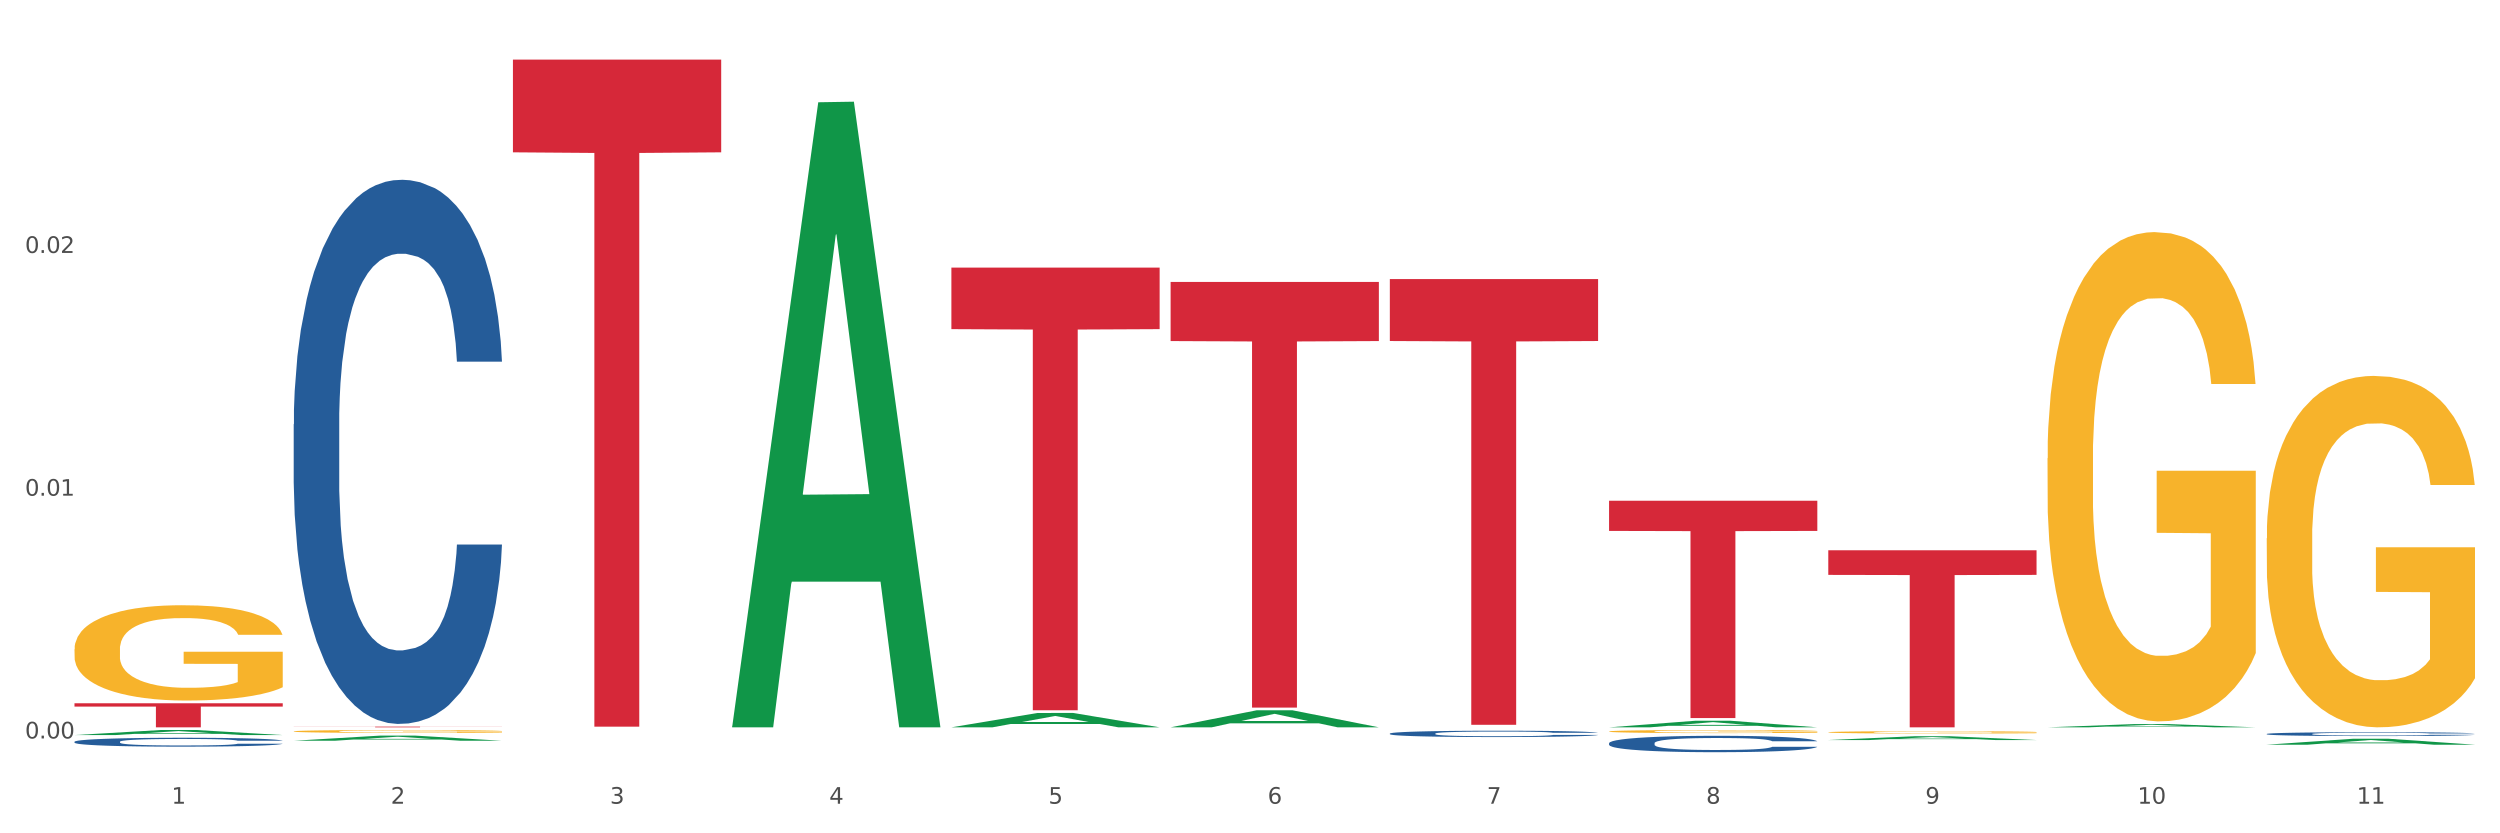 <?xml version="1.0" encoding="utf-8" standalone="no"?>
<!DOCTYPE svg PUBLIC "-//W3C//DTD SVG 1.1//EN"
  "http://www.w3.org/Graphics/SVG/1.1/DTD/svg11.dtd">
<svg xmlns:xlink="http://www.w3.org/1999/xlink" width="1080pt" height="360pt" viewBox="0 0 1080 360" xmlns="http://www.w3.org/2000/svg" version="1.1">
 <rect x="0" y="0" width="1080" height="360" fill="#333333" stroke="none"/>
 <defs>
  <style type="text/css">*{stroke-linejoin: round; stroke-linecap: butt}</style>
 </defs>
 <g id="figure_1">
  <g id="patch_1">
   <path d="M 0 360 
L 1080 360 
L 1080 0 
L 0 0 
z
" style="fill: #ffffff; stroke: #ffffff; stroke-linejoin: miter"/>
  </g>
  <g id="axes_1">
   <g id="matplotlib.axis_1">
    <g id="xtick_1">
     <g id="text_1">
      <!-- 1 -->
      <g style="fill: #4d4d4d" transform="translate(74.106 347.204) scale(0.096 -0.096)">
       <defs>
        <path id="DejaVuSans-31" d="M 794 531 
L 1825 531 
L 1825 4091 
L 703 3866 
L 703 4441 
L 1819 4666 
L 2450 4666 
L 2450 531 
L 3481 531 
L 3481 0 
L 794 0 
L 794 531 
z
" transform="scale(0.016)"/>
       </defs>
       <use xlink:href="#DejaVuSans-31"/>
      </g>
     </g>
    </g>
    <g id="xtick_2">
     <g id="text_2">
      <!-- 2 -->
      <g style="fill: #4d4d4d" transform="translate(168.812 347.204) scale(0.096 -0.096)">
       <defs>
        <path id="DejaVuSans-32" d="M 1228 531 
L 3431 531 
L 3431 0 
L 469 0 
L 469 531 
Q 828 903 1448 1529 
Q 2069 2156 2228 2338 
Q 2531 2678 2651 2914 
Q 2772 3150 2772 3378 
Q 2772 3750 2511 3984 
Q 2250 4219 1831 4219 
Q 1534 4219 1204 4116 
Q 875 4013 500 3803 
L 500 4441 
Q 881 4594 1212 4672 
Q 1544 4750 1819 4750 
Q 2544 4750 2975 4387 
Q 3406 4025 3406 3419 
Q 3406 3131 3298 2873 
Q 3191 2616 2906 2266 
Q 2828 2175 2409 1742 
Q 1991 1309 1228 531 
z
" transform="scale(0.016)"/>
       </defs>
       <use xlink:href="#DejaVuSans-32"/>
      </g>
     </g>
    </g>
    <g id="xtick_3">
     <g id="text_3">
      <!-- 3 -->
      <g style="fill: #4d4d4d" transform="translate(263.517 347.204) scale(0.096 -0.096)">
       <defs>
        <path id="DejaVuSans-33" d="M 2597 2516 
Q 3050 2419 3304 2112 
Q 3559 1806 3559 1356 
Q 3559 666 3084 287 
Q 2609 -91 1734 -91 
Q 1441 -91 1130 -33 
Q 819 25 488 141 
L 488 750 
Q 750 597 1062 519 
Q 1375 441 1716 441 
Q 2309 441 2620 675 
Q 2931 909 2931 1356 
Q 2931 1769 2642 2001 
Q 2353 2234 1838 2234 
L 1294 2234 
L 1294 2753 
L 1863 2753 
Q 2328 2753 2575 2939 
Q 2822 3125 2822 3475 
Q 2822 3834 2567 4026 
Q 2313 4219 1838 4219 
Q 1578 4219 1281 4162 
Q 984 4106 628 3988 
L 628 4550 
Q 988 4650 1302 4700 
Q 1616 4750 1894 4750 
Q 2613 4750 3031 4423 
Q 3450 4097 3450 3541 
Q 3450 3153 3228 2886 
Q 3006 2619 2597 2516 
z
" transform="scale(0.016)"/>
       </defs>
       <use xlink:href="#DejaVuSans-33"/>
      </g>
     </g>
    </g>
    <g id="xtick_4">
     <g id="text_4">
      <!-- 4 -->
      <g style="fill: #4d4d4d" transform="translate(358.223 347.204) scale(0.096 -0.096)">
       <defs>
        <path id="DejaVuSans-34" d="M 2419 4116 
L 825 1625 
L 2419 1625 
L 2419 4116 
z
M 2253 4666 
L 3047 4666 
L 3047 1625 
L 3713 1625 
L 3713 1100 
L 3047 1100 
L 3047 0 
L 2419 0 
L 2419 1100 
L 313 1100 
L 313 1709 
L 2253 4666 
z
" transform="scale(0.016)"/>
       </defs>
       <use xlink:href="#DejaVuSans-34"/>
      </g>
     </g>
    </g>
    <g id="xtick_5">
     <g id="text_5">
      <!-- 5 -->
      <g style="fill: #4d4d4d" transform="translate(452.928 347.204) scale(0.096 -0.096)">
       <defs>
        <path id="DejaVuSans-35" d="M 691 4666 
L 3169 4666 
L 3169 4134 
L 1269 4134 
L 1269 2991 
Q 1406 3038 1543 3061 
Q 1681 3084 1819 3084 
Q 2600 3084 3056 2656 
Q 3513 2228 3513 1497 
Q 3513 744 3044 326 
Q 2575 -91 1722 -91 
Q 1428 -91 1123 -41 
Q 819 9 494 109 
L 494 744 
Q 775 591 1075 516 
Q 1375 441 1709 441 
Q 2250 441 2565 725 
Q 2881 1009 2881 1497 
Q 2881 1984 2565 2268 
Q 2250 2553 1709 2553 
Q 1456 2553 1204 2497 
Q 953 2441 691 2322 
L 691 4666 
z
" transform="scale(0.016)"/>
       </defs>
       <use xlink:href="#DejaVuSans-35"/>
      </g>
     </g>
    </g>
    <g id="xtick_6">
     <g id="text_6">
      <!-- 6 -->
      <g style="fill: #4d4d4d" transform="translate(547.634 347.204) scale(0.096 -0.096)">
       <defs>
        <path id="DejaVuSans-36" d="M 2113 2584 
Q 1688 2584 1439 2293 
Q 1191 2003 1191 1497 
Q 1191 994 1439 701 
Q 1688 409 2113 409 
Q 2538 409 2786 701 
Q 3034 994 3034 1497 
Q 3034 2003 2786 2293 
Q 2538 2584 2113 2584 
z
M 3366 4563 
L 3366 3988 
Q 3128 4100 2886 4159 
Q 2644 4219 2406 4219 
Q 1781 4219 1451 3797 
Q 1122 3375 1075 2522 
Q 1259 2794 1537 2939 
Q 1816 3084 2150 3084 
Q 2853 3084 3261 2657 
Q 3669 2231 3669 1497 
Q 3669 778 3244 343 
Q 2819 -91 2113 -91 
Q 1303 -91 875 529 
Q 447 1150 447 2328 
Q 447 3434 972 4092 
Q 1497 4750 2381 4750 
Q 2619 4750 2861 4703 
Q 3103 4656 3366 4563 
z
" transform="scale(0.016)"/>
       </defs>
       <use xlink:href="#DejaVuSans-36"/>
      </g>
     </g>
    </g>
    <g id="xtick_7">
     <g id="text_7">
      <!-- 7 -->
      <g style="fill: #4d4d4d" transform="translate(642.339 347.204) scale(0.096 -0.096)">
       <defs>
        <path id="DejaVuSans-37" d="M 525 4666 
L 3525 4666 
L 3525 4397 
L 1831 0 
L 1172 0 
L 2766 4134 
L 525 4134 
L 525 4666 
z
" transform="scale(0.016)"/>
       </defs>
       <use xlink:href="#DejaVuSans-37"/>
      </g>
     </g>
    </g>
    <g id="xtick_8">
     <g id="text_8">
      <!-- 8 -->
      <g style="fill: #4d4d4d" transform="translate(737.044 347.204) scale(0.096 -0.096)">
       <defs>
        <path id="DejaVuSans-38" d="M 2034 2216 
Q 1584 2216 1326 1975 
Q 1069 1734 1069 1313 
Q 1069 891 1326 650 
Q 1584 409 2034 409 
Q 2484 409 2743 651 
Q 3003 894 3003 1313 
Q 3003 1734 2745 1975 
Q 2488 2216 2034 2216 
z
M 1403 2484 
Q 997 2584 770 2862 
Q 544 3141 544 3541 
Q 544 4100 942 4425 
Q 1341 4750 2034 4750 
Q 2731 4750 3128 4425 
Q 3525 4100 3525 3541 
Q 3525 3141 3298 2862 
Q 3072 2584 2669 2484 
Q 3125 2378 3379 2068 
Q 3634 1759 3634 1313 
Q 3634 634 3220 271 
Q 2806 -91 2034 -91 
Q 1263 -91 848 271 
Q 434 634 434 1313 
Q 434 1759 690 2068 
Q 947 2378 1403 2484 
z
M 1172 3481 
Q 1172 3119 1398 2916 
Q 1625 2713 2034 2713 
Q 2441 2713 2670 2916 
Q 2900 3119 2900 3481 
Q 2900 3844 2670 4047 
Q 2441 4250 2034 4250 
Q 1625 4250 1398 4047 
Q 1172 3844 1172 3481 
z
" transform="scale(0.016)"/>
       </defs>
       <use xlink:href="#DejaVuSans-38"/>
      </g>
     </g>
    </g>
    <g id="xtick_9">
     <g id="text_9">
      <!-- 9 -->
      <g style="fill: #4d4d4d" transform="translate(831.75 347.204) scale(0.096 -0.096)">
       <defs>
        <path id="DejaVuSans-39" d="M 703 97 
L 703 672 
Q 941 559 1184 500 
Q 1428 441 1663 441 
Q 2288 441 2617 861 
Q 2947 1281 2994 2138 
Q 2813 1869 2534 1725 
Q 2256 1581 1919 1581 
Q 1219 1581 811 2004 
Q 403 2428 403 3163 
Q 403 3881 828 4315 
Q 1253 4750 1959 4750 
Q 2769 4750 3195 4129 
Q 3622 3509 3622 2328 
Q 3622 1225 3098 567 
Q 2575 -91 1691 -91 
Q 1453 -91 1209 -44 
Q 966 3 703 97 
z
M 1959 2075 
Q 2384 2075 2632 2365 
Q 2881 2656 2881 3163 
Q 2881 3666 2632 3958 
Q 2384 4250 1959 4250 
Q 1534 4250 1286 3958 
Q 1038 3666 1038 3163 
Q 1038 2656 1286 2365 
Q 1534 2075 1959 2075 
z
" transform="scale(0.016)"/>
       </defs>
       <use xlink:href="#DejaVuSans-39"/>
      </g>
     </g>
    </g>
    <g id="xtick_10">
     <g id="text_10">
      <!-- 10 -->
      <g style="fill: #4d4d4d" transform="translate(923.401 347.204) scale(0.096 -0.096)">
       <defs>
        <path id="DejaVuSans-30" d="M 2034 4250 
Q 1547 4250 1301 3770 
Q 1056 3291 1056 2328 
Q 1056 1369 1301 889 
Q 1547 409 2034 409 
Q 2525 409 2770 889 
Q 3016 1369 3016 2328 
Q 3016 3291 2770 3770 
Q 2525 4250 2034 4250 
z
M 2034 4750 
Q 2819 4750 3233 4129 
Q 3647 3509 3647 2328 
Q 3647 1150 3233 529 
Q 2819 -91 2034 -91 
Q 1250 -91 836 529 
Q 422 1150 422 2328 
Q 422 3509 836 4129 
Q 1250 4750 2034 4750 
z
" transform="scale(0.016)"/>
       </defs>
       <use xlink:href="#DejaVuSans-31"/>
       <use xlink:href="#DejaVuSans-30" transform="translate(63.623 0)"/>
      </g>
     </g>
    </g>
    <g id="xtick_11">
     <g id="text_11">
      <!-- 11 -->
      <g style="fill: #4d4d4d" transform="translate(1018.107 347.204) scale(0.096 -0.096)">
       <use xlink:href="#DejaVuSans-31"/>
       <use xlink:href="#DejaVuSans-31" transform="translate(63.623 0)"/>
      </g>
     </g>
    </g>
    <g id="xtick_12"/>
    <g id="xtick_13"/>
    <g id="xtick_14"/>
    <g id="xtick_15"/>
    <g id="xtick_16"/>
    <g id="xtick_17"/>
    <g id="xtick_18"/>
    <g id="xtick_19"/>
    <g id="xtick_20"/>
    <g id="xtick_21"/>
   </g>
   <g id="matplotlib.axis_2">
    <g id="ytick_1">
     <g id="text_12">
      <!-- 0.00 -->
      <g style="fill: #4d4d4d" transform="translate(10.8 319.015) scale(0.096 -0.096)">
       <defs>
        <path id="DejaVuSans-2e" d="M 684 794 
L 1344 794 
L 1344 0 
L 684 0 
L 684 794 
z
" transform="scale(0.016)"/>
       </defs>
       <use xlink:href="#DejaVuSans-30"/>
       <use xlink:href="#DejaVuSans-2e" transform="translate(63.623 0)"/>
       <use xlink:href="#DejaVuSans-30" transform="translate(95.41 0)"/>
       <use xlink:href="#DejaVuSans-30" transform="translate(159.033 0)"/>
      </g>
     </g>
    </g>
    <g id="ytick_2">
     <g id="text_13">
      <!-- 0.01 -->
      <g style="fill: #4d4d4d" transform="translate(10.8 214.141) scale(0.096 -0.096)">
       <use xlink:href="#DejaVuSans-30"/>
       <use xlink:href="#DejaVuSans-2e" transform="translate(63.623 0)"/>
       <use xlink:href="#DejaVuSans-30" transform="translate(95.41 0)"/>
       <use xlink:href="#DejaVuSans-31" transform="translate(159.033 0)"/>
      </g>
     </g>
    </g>
    <g id="ytick_3">
     <g id="text_14">
      <!-- 0.02 -->
      <g style="fill: #4d4d4d" transform="translate(10.8 109.267) scale(0.096 -0.096)">
       <use xlink:href="#DejaVuSans-30"/>
       <use xlink:href="#DejaVuSans-2e" transform="translate(63.623 0)"/>
       <use xlink:href="#DejaVuSans-30" transform="translate(95.41 0)"/>
       <use xlink:href="#DejaVuSans-32" transform="translate(159.033 0)"/>
      </g>
     </g>
    </g>
    <g id="ytick_4"/>
    <g id="ytick_5"/>
    <g id="ytick_6"/>
   </g>
   <g id="PolyCollection_1">
    <path d="M 32.175 317.547 
L 32.268 317.545 
L 69.369 315.37 
L 84.766 315.368 
L 122.145 317.551 
L 104.337 317.551 
L 96.267 317.043 
L 57.96 317.043 
L 57.682 317.051 
L 49.891 317.551 
L 32.175 317.551 
L 32.175 317.547 
L 62.783 316.739 
L 91.444 316.737 
L 77.253 315.833 
L 77.067 315.829 
L 76.882 315.835 
L 62.691 316.737 
L 62.783 316.739 
L 32.175 317.547 
z
" clip-path="url(#p79844c6df2)" style="fill: #109648"/>
    <path d="M 884.524 197.94 
L 884.631 197.747 
L 884.631 190.798 
L 884.843 184.813 
L 885.905 170.334 
L 887.499 158.365 
L 888.667 151.995 
L 889.835 146.782 
L 891.216 141.57 
L 892.916 136.165 
L 895.996 128.25 
L 897.908 124.196 
L 900.245 119.949 
L 904.494 113.771 
L 907.575 110.296 
L 910.761 107.401 
L 915.966 103.926 
L 919.365 102.381 
L 922.977 101.223 
L 927.332 100.451 
L 930.625 100.258 
L 937.848 100.837 
L 944.009 102.574 
L 946.983 103.926 
L 950.807 106.242 
L 952.825 107.787 
L 956.118 110.875 
L 959.517 114.929 
L 961.854 118.404 
L 965.359 124.968 
L 968.015 131.532 
L 970.458 139.64 
L 971.733 145.238 
L 972.689 150.45 
L 973.539 156.435 
L 974.388 165.894 
L 955.268 165.894 
L 954.525 159.138 
L 953.356 152.767 
L 951.657 146.589 
L 950.17 142.728 
L 947.62 137.902 
L 945.283 134.813 
L 942.84 132.497 
L 939.866 130.566 
L 937.529 129.601 
L 934.236 128.829 
L 927.757 129.022 
L 923.402 130.566 
L 920.427 132.497 
L 918.515 134.234 
L 916.816 136.165 
L 914.904 138.867 
L 912.673 142.921 
L 911.08 146.589 
L 909.487 151.223 
L 908.212 155.856 
L 907.043 161.261 
L 906.087 167.053 
L 905.344 173.037 
L 904.707 180.373 
L 904.175 192.535 
L 904.175 218.983 
L 904.388 224.967 
L 904.919 232.882 
L 905.556 238.867 
L 906.619 246.009 
L 907.575 250.836 
L 909.38 257.785 
L 911.399 263.577 
L 912.992 267.245 
L 914.585 270.334 
L 917.347 274.581 
L 920.427 278.055 
L 923.083 280.179 
L 926.695 282.11 
L 929.138 282.882 
L 931.262 283.268 
L 936.467 283.268 
L 940.185 282.689 
L 944.327 281.337 
L 947.514 279.6 
L 950.17 277.476 
L 953.144 274.001 
L 955.056 270.72 
L 955.056 230.372 
L 931.687 230.179 
L 931.687 203.346 
L 974.495 203.346 
L 974.495 282.11 
L 972.689 286.164 
L 970.671 289.831 
L 968.546 293.113 
L 965.359 297.167 
L 961.535 301.028 
L 958.136 303.731 
L 954.525 306.048 
L 950.276 308.171 
L 944.752 310.102 
L 941.353 310.874 
L 937.104 311.453 
L 932.112 311.646 
L 927.757 311.26 
L 923.508 310.295 
L 919.047 308.557 
L 914.691 306.048 
L 911.399 303.538 
L 908.106 300.449 
L 904.6 296.395 
L 901.839 292.534 
L 899.714 289.059 
L 897.377 284.619 
L 894.828 278.828 
L 892.916 273.615 
L 891.216 268.21 
L 889.411 261.26 
L 888.136 255.276 
L 886.861 247.747 
L 886.118 242.148 
L 885.268 233.461 
L 884.631 221.299 
L 884.524 197.94 
z
" clip-path="url(#p79844c6df2)" style="fill: #f7b32b"/>
    <path d="M 979.23 232.543 
L 979.336 232.404 
L 979.336 227.412 
L 979.548 223.114 
L 980.611 212.715 
L 982.204 204.119 
L 983.372 199.543 
L 984.541 195.799 
L 985.922 192.056 
L 987.621 188.174 
L 990.702 182.489 
L 992.614 179.577 
L 994.951 176.527 
L 999.2 172.09 
L 1002.28 169.594 
L 1005.467 167.514 
L 1010.672 165.018 
L 1014.071 163.909 
L 1017.682 163.077 
L 1022.037 162.523 
L 1025.33 162.384 
L 1032.553 162.8 
L 1038.714 164.048 
L 1041.688 165.018 
L 1045.512 166.682 
L 1047.531 167.792 
L 1050.824 170.01 
L 1054.223 172.922 
L 1056.56 175.417 
L 1060.065 180.132 
L 1062.72 184.846 
L 1065.164 190.669 
L 1066.438 194.69 
L 1067.394 198.434 
L 1068.244 202.732 
L 1069.094 209.526 
L 1049.974 209.526 
L 1049.23 204.673 
L 1048.062 200.098 
L 1046.362 195.661 
L 1044.875 192.888 
L 1042.326 189.421 
L 1039.989 187.203 
L 1037.546 185.539 
L 1034.572 184.153 
L 1032.235 183.459 
L 1028.942 182.905 
L 1022.462 183.043 
L 1018.107 184.153 
L 1015.133 185.539 
L 1013.221 186.787 
L 1011.521 188.174 
L 1009.609 190.115 
L 1007.379 193.026 
L 1005.785 195.661 
L 1004.192 198.988 
L 1002.917 202.316 
L 1001.749 206.198 
L 1000.793 210.358 
L 1000.049 214.656 
L 999.412 219.925 
L 998.881 228.66 
L 998.881 247.656 
L 999.093 251.954 
L 999.624 257.639 
L 1000.262 261.937 
L 1001.324 267.067 
L 1002.28 270.534 
L 1004.086 275.525 
L 1006.104 279.685 
L 1007.697 282.319 
L 1009.291 284.538 
L 1012.052 287.588 
L 1015.133 290.084 
L 1017.788 291.609 
L 1021.4 292.995 
L 1023.843 293.55 
L 1025.968 293.827 
L 1031.172 293.827 
L 1034.89 293.411 
L 1039.033 292.441 
L 1042.22 291.193 
L 1044.875 289.668 
L 1047.849 287.172 
L 1049.761 284.815 
L 1049.761 255.836 
L 1026.392 255.698 
L 1026.392 236.425 
L 1069.2 236.425 
L 1069.2 292.995 
L 1067.394 295.907 
L 1065.376 298.541 
L 1063.252 300.899 
L 1060.065 303.81 
L 1056.241 306.583 
L 1052.842 308.524 
L 1049.23 310.188 
L 1044.981 311.714 
L 1039.458 313.1 
L 1036.059 313.655 
L 1031.81 314.071 
L 1026.817 314.209 
L 1022.462 313.932 
L 1018.213 313.239 
L 1013.752 311.991 
L 1009.397 310.188 
L 1006.104 308.386 
L 1002.811 306.167 
L 999.306 303.256 
L 996.544 300.483 
L 994.42 297.987 
L 992.083 294.798 
L 989.533 290.638 
L 987.621 286.895 
L 985.922 283.012 
L 984.116 278.021 
L 982.841 273.723 
L 981.567 268.315 
L 980.823 264.294 
L 979.973 258.055 
L 979.336 249.32 
L 979.23 232.543 
z
" clip-path="url(#p79844c6df2)" style="fill: #f7b32b"/>
    <path d="M 789.819 237.724 
L 879.789 237.724 
L 879.789 248.353 
L 844.398 248.425 
L 844.398 314.209 
L 824.997 314.209 
L 824.997 248.425 
L 789.819 248.353 
L 789.819 237.796 
L 789.819 237.724 
z
" clip-path="url(#p79844c6df2)" style="fill: #d62839"/>
    <path d="M 695.113 216.307 
L 785.084 216.307 
L 785.084 229.356 
L 749.692 229.444 
L 749.692 310.207 
L 730.291 310.207 
L 730.291 229.444 
L 695.113 229.356 
L 695.113 216.395 
L 695.113 216.307 
z
" clip-path="url(#p79844c6df2)" style="fill: #d62839"/>
    <path d="M 600.408 120.562 
L 690.378 120.562 
L 690.378 147.319 
L 654.987 147.5 
L 654.987 313.104 
L 635.586 313.104 
L 635.586 147.5 
L 600.408 147.319 
L 600.408 120.743 
L 600.408 120.562 
z
" clip-path="url(#p79844c6df2)" style="fill: #d62839"/>
    <path d="M 505.702 121.782 
L 595.673 121.782 
L 595.673 147.337 
L 560.281 147.51 
L 560.281 305.674 
L 540.88 305.674 
L 540.88 147.51 
L 505.702 147.337 
L 505.702 121.955 
L 505.702 121.782 
z
" clip-path="url(#p79844c6df2)" style="fill: #d62839"/>
    <path d="M 410.997 115.611 
L 500.967 115.611 
L 500.967 142.185 
L 465.576 142.365 
L 465.576 306.84 
L 446.175 306.84 
L 446.175 142.365 
L 410.997 142.185 
L 410.997 115.79 
L 410.997 115.611 
z
" clip-path="url(#p79844c6df2)" style="fill: #d62839"/>
    <path d="M 789.819 316.342 
L 789.925 316.341 
L 789.925 316.308 
L 790.138 316.279 
L 791.2 316.209 
L 792.793 316.151 
L 793.962 316.12 
L 795.13 316.095 
L 796.511 316.07 
L 798.21 316.044 
L 801.291 316.006 
L 803.203 315.986 
L 805.54 315.966 
L 809.789 315.936 
L 812.869 315.919 
L 816.056 315.905 
L 821.261 315.888 
L 824.66 315.881 
L 828.271 315.875 
L 832.626 315.872 
L 835.919 315.871 
L 843.142 315.873 
L 849.303 315.882 
L 852.277 315.888 
L 856.101 315.9 
L 858.12 315.907 
L 861.413 315.922 
L 864.812 315.941 
L 867.149 315.958 
L 870.654 315.99 
L 873.309 316.022 
L 875.753 316.061 
L 877.027 316.088 
L 877.983 316.113 
L 878.833 316.142 
L 879.683 316.187 
L 860.563 316.187 
L 859.819 316.155 
L 858.651 316.124 
L 856.951 316.094 
L 855.464 316.076 
L 852.915 316.052 
L 850.578 316.037 
L 848.135 316.026 
L 845.161 316.017 
L 842.824 316.012 
L 839.531 316.009 
L 833.051 316.009 
L 828.696 316.017 
L 825.722 316.026 
L 823.81 316.035 
L 822.11 316.044 
L 820.198 316.057 
L 817.968 316.077 
L 816.374 316.094 
L 814.781 316.117 
L 813.506 316.139 
L 812.338 316.165 
L 811.382 316.193 
L 810.638 316.222 
L 810.001 316.257 
L 809.47 316.316 
L 809.47 316.444 
L 809.682 316.472 
L 810.213 316.511 
L 810.851 316.539 
L 811.913 316.574 
L 812.869 316.597 
L 814.675 316.631 
L 816.693 316.659 
L 818.286 316.676 
L 819.88 316.691 
L 822.641 316.712 
L 825.722 316.729 
L 828.377 316.739 
L 831.989 316.748 
L 834.432 316.752 
L 836.557 316.754 
L 841.761 316.754 
L 845.479 316.751 
L 849.622 316.744 
L 852.809 316.736 
L 855.464 316.726 
L 858.438 316.709 
L 860.35 316.693 
L 860.35 316.498 
L 836.981 316.498 
L 836.981 316.368 
L 879.789 316.368 
L 879.789 316.748 
L 877.983 316.768 
L 875.965 316.785 
L 873.841 316.801 
L 870.654 316.821 
L 866.83 316.839 
L 863.431 316.852 
L 859.819 316.864 
L 855.57 316.874 
L 850.047 316.883 
L 846.648 316.887 
L 842.399 316.89 
L 837.406 316.891 
L 833.051 316.889 
L 828.802 316.884 
L 824.341 316.876 
L 819.986 316.864 
L 816.693 316.851 
L 813.4 316.837 
L 809.895 316.817 
L 807.133 316.798 
L 805.009 316.782 
L 802.672 316.76 
L 800.122 316.732 
L 798.21 316.707 
L 796.511 316.681 
L 794.705 316.647 
L 793.43 316.619 
L 792.156 316.582 
L 791.412 316.555 
L 790.562 316.513 
L 789.925 316.455 
L 789.819 316.342 
z
" clip-path="url(#p79844c6df2)" style="fill: #f7b32b"/>
    <path d="M 221.586 25.759 
L 311.556 25.759 
L 311.556 65.803 
L 276.165 66.074 
L 276.165 313.912 
L 256.764 313.912 
L 256.764 66.074 
L 221.586 65.803 
L 221.586 26.03 
L 221.586 25.759 
z
" clip-path="url(#p79844c6df2)" style="fill: #d62839"/>
    <path d="M 32.175 303.797 
L 122.145 303.797 
L 122.145 305.244 
L 86.754 305.254 
L 86.754 314.209 
L 67.353 314.209 
L 67.353 305.254 
L 32.175 305.244 
L 32.175 303.807 
L 32.175 303.797 
z
" clip-path="url(#p79844c6df2)" style="fill: #d62839"/>
    <path d="M 32.175 320.439 
L 32.281 320.435 
L 32.281 320.337 
L 32.6 320.203 
L 33.77 319.957 
L 35.259 319.771 
L 37.811 319.553 
L 39.194 319.462 
L 41.002 319.36 
L 44.724 319.195 
L 48.978 319.054 
L 51.956 318.977 
L 54.189 318.928 
L 59.187 318.84 
L 62.059 318.801 
L 65.036 318.77 
L 67.589 318.748 
L 71.843 318.724 
L 75.246 318.713 
L 79.181 318.71 
L 82.477 318.713 
L 86.838 318.727 
L 93.219 318.77 
L 95.665 318.794 
L 98.961 318.836 
L 102.365 318.893 
L 105.13 318.949 
L 108.32 319.03 
L 111.617 319.135 
L 114.807 319.269 
L 117.041 319.392 
L 118.848 319.522 
L 120.444 319.68 
L 121.613 319.852 
L 122.145 319.996 
L 102.684 319.996 
L 102.152 319.866 
L 101.088 319.725 
L 100.025 319.631 
L 98.855 319.553 
L 97.047 319.465 
L 95.452 319.409 
L 92.793 319.342 
L 90.347 319.3 
L 88.327 319.276 
L 85.881 319.255 
L 80.67 319.233 
L 76.947 319.233 
L 74.608 319.24 
L 71.736 319.258 
L 69.29 319.283 
L 66.419 319.325 
L 64.186 319.37 
L 61.952 319.43 
L 60.676 319.472 
L 58.762 319.55 
L 57.486 319.613 
L 55.784 319.722 
L 54.827 319.799 
L 53.126 320 
L 52.381 320.147 
L 52.062 320.249 
L 51.849 320.361 
L 51.849 320.91 
L 52.487 321.156 
L 53.019 321.261 
L 53.87 321.381 
L 55.465 321.535 
L 57.805 321.686 
L 60.251 321.795 
L 62.271 321.862 
L 64.186 321.911 
L 66.1 321.95 
L 68.44 321.985 
L 70.354 322.006 
L 73.225 322.027 
L 76.628 322.038 
L 79.287 322.038 
L 84.711 322.02 
L 87.157 322.003 
L 89.496 321.978 
L 92.049 321.939 
L 94.069 321.897 
L 95.239 321.866 
L 97.153 321.799 
L 98.642 321.729 
L 99.919 321.648 
L 100.769 321.577 
L 101.726 321.472 
L 102.471 321.352 
L 102.684 321.289 
L 122.145 321.289 
L 121.72 321.416 
L 120.975 321.539 
L 119.487 321.704 
L 118.317 321.799 
L 116.509 321.915 
L 114.595 322.013 
L 111.936 322.122 
L 109.49 322.203 
L 106.937 322.273 
L 104.172 322.336 
L 99.174 322.424 
L 97.366 322.449 
L 93.538 322.491 
L 90.56 322.516 
L 86.2 322.54 
L 81.733 322.554 
L 77.054 322.558 
L 72.906 322.551 
L 68.333 322.53 
L 65.462 322.509 
L 62.271 322.477 
L 58.549 322.428 
L 55.04 322.368 
L 51.743 322.298 
L 48.659 322.217 
L 45.788 322.126 
L 42.065 321.975 
L 39.3 321.827 
L 37.28 321.69 
L 35.897 321.574 
L 34.515 321.426 
L 33.77 321.324 
L 32.6 321.078 
L 32.175 320.85 
L 32.175 320.439 
z
" clip-path="url(#p79844c6df2)" style="fill: #255c99"/>
    <path d="M 32.175 280.488 
L 32.281 280.451 
L 32.281 279.097 
L 32.494 277.931 
L 33.556 275.11 
L 35.149 272.779 
L 36.318 271.538 
L 37.486 270.522 
L 38.867 269.507 
L 40.567 268.454 
L 43.647 266.912 
L 45.559 266.122 
L 47.896 265.295 
L 52.145 264.092 
L 55.225 263.415 
L 58.412 262.851 
L 63.617 262.174 
L 67.016 261.873 
L 70.627 261.647 
L 74.983 261.497 
L 78.275 261.459 
L 85.499 261.572 
L 91.659 261.91 
L 94.634 262.174 
L 98.458 262.625 
L 100.476 262.926 
L 103.769 263.527 
L 107.168 264.317 
L 109.505 264.994 
L 113.01 266.273 
L 115.666 267.551 
L 118.109 269.131 
L 119.383 270.221 
L 120.339 271.237 
L 121.189 272.403 
L 122.039 274.245 
L 102.919 274.245 
L 102.175 272.929 
L 101.007 271.688 
L 99.307 270.485 
L 97.82 269.733 
L 95.271 268.792 
L 92.934 268.191 
L 90.491 267.739 
L 87.517 267.363 
L 85.18 267.175 
L 81.887 267.025 
L 75.407 267.062 
L 71.052 267.363 
L 68.078 267.739 
L 66.166 268.078 
L 64.467 268.454 
L 62.555 268.98 
L 60.324 269.77 
L 58.731 270.485 
L 57.137 271.387 
L 55.863 272.29 
L 54.694 273.343 
L 53.738 274.471 
L 52.995 275.637 
L 52.357 277.066 
L 51.826 279.435 
L 51.826 284.587 
L 52.039 285.753 
L 52.57 287.295 
L 53.207 288.461 
L 54.269 289.852 
L 55.225 290.793 
L 57.031 292.146 
L 59.049 293.275 
L 60.643 293.989 
L 62.236 294.591 
L 64.998 295.418 
L 68.078 296.095 
L 70.734 296.509 
L 74.345 296.885 
L 76.788 297.035 
L 78.913 297.11 
L 84.118 297.11 
L 87.835 296.998 
L 91.978 296.734 
L 95.165 296.396 
L 97.82 295.982 
L 100.795 295.305 
L 102.707 294.666 
L 102.707 286.806 
L 79.338 286.769 
L 79.338 281.541 
L 122.145 281.541 
L 122.145 296.885 
L 120.339 297.675 
L 118.321 298.389 
L 116.197 299.028 
L 113.01 299.818 
L 109.186 300.57 
L 105.787 301.097 
L 102.175 301.548 
L 97.927 301.962 
L 92.403 302.338 
L 89.004 302.488 
L 84.755 302.601 
L 79.763 302.639 
L 75.407 302.564 
L 71.159 302.375 
L 66.697 302.037 
L 62.342 301.548 
L 59.049 301.059 
L 55.756 300.458 
L 52.251 299.668 
L 49.489 298.916 
L 47.365 298.239 
L 45.028 297.374 
L 42.479 296.246 
L 40.567 295.23 
L 38.867 294.177 
L 37.061 292.823 
L 35.787 291.657 
L 34.512 290.191 
L 33.768 289.1 
L 32.919 287.408 
L 32.281 285.039 
L 32.175 280.488 
z
" clip-path="url(#p79844c6df2)" style="fill: #f7b32b"/>
    <path d="M 126.88 183.291 
L 126.987 183.076 
L 126.987 177.065 
L 127.306 168.907 
L 128.476 153.879 
L 129.965 142.501 
L 132.517 129.191 
L 133.899 123.609 
L 135.707 117.383 
L 139.43 107.293 
L 143.683 98.706 
L 146.661 93.983 
L 148.894 90.977 
L 153.893 85.61 
L 156.764 83.249 
L 159.742 81.317 
L 162.294 80.029 
L 166.548 78.526 
L 169.951 77.882 
L 173.886 77.667 
L 177.183 77.882 
L 181.543 78.74 
L 187.924 81.317 
L 190.37 82.819 
L 193.667 85.396 
L 197.07 88.83 
L 199.835 92.265 
L 203.025 97.203 
L 206.322 103.644 
L 209.513 111.801 
L 211.746 119.315 
L 213.554 127.259 
L 215.149 136.919 
L 216.319 147.439 
L 216.851 156.241 
L 197.389 156.241 
L 196.857 148.297 
L 195.794 139.71 
L 194.73 133.914 
L 193.561 129.191 
L 191.753 123.824 
L 190.157 120.389 
L 187.499 116.31 
L 185.053 113.734 
L 183.032 112.231 
L 180.586 110.943 
L 175.375 109.655 
L 171.653 109.655 
L 169.313 110.084 
L 166.442 111.157 
L 163.996 112.66 
L 161.124 115.236 
L 158.891 118.027 
L 156.658 121.677 
L 155.382 124.253 
L 153.467 128.976 
L 152.191 132.84 
L 150.49 139.495 
L 149.533 144.218 
L 147.831 156.455 
L 147.087 165.472 
L 146.768 171.698 
L 146.555 178.568 
L 146.555 212.058 
L 147.193 227.086 
L 147.725 233.526 
L 148.575 240.825 
L 150.171 250.271 
L 152.51 259.503 
L 154.956 266.158 
L 156.977 270.237 
L 158.891 273.242 
L 160.805 275.604 
L 163.145 277.751 
L 165.059 279.039 
L 167.931 280.327 
L 171.334 280.971 
L 173.993 280.971 
L 179.416 279.898 
L 181.862 278.824 
L 184.202 277.321 
L 186.754 274.96 
L 188.775 272.384 
L 189.945 270.452 
L 191.859 266.373 
L 193.348 262.079 
L 194.624 257.141 
L 195.475 252.848 
L 196.432 246.407 
L 197.176 239.108 
L 197.389 235.244 
L 216.851 235.244 
L 216.425 242.972 
L 215.681 250.486 
L 214.192 260.576 
L 213.022 266.373 
L 211.214 273.457 
L 209.3 279.468 
L 206.641 286.123 
L 204.195 291.061 
L 201.643 295.355 
L 198.878 299.219 
L 193.88 304.586 
L 192.072 306.089 
L 188.243 308.665 
L 185.265 310.168 
L 180.905 311.671 
L 176.439 312.529 
L 171.759 312.744 
L 167.612 312.315 
L 163.039 311.027 
L 160.167 309.738 
L 156.977 307.806 
L 153.255 304.801 
L 149.745 301.151 
L 146.448 296.858 
L 143.364 291.92 
L 140.493 286.338 
L 136.771 277.107 
L 134.006 268.09 
L 131.985 259.717 
L 130.603 252.633 
L 129.22 243.616 
L 128.476 237.391 
L 127.306 222.363 
L 126.88 208.408 
L 126.88 183.291 
z
" clip-path="url(#p79844c6df2)" style="fill: #255c99"/>
    <path d="M 600.408 316.897 
L 600.514 316.895 
L 600.514 316.825 
L 600.833 316.729 
L 602.003 316.554 
L 603.492 316.421 
L 606.044 316.266 
L 607.427 316.201 
L 609.235 316.128 
L 612.957 316.011 
L 617.211 315.91 
L 620.189 315.855 
L 622.422 315.82 
L 627.42 315.758 
L 630.292 315.73 
L 633.269 315.708 
L 635.822 315.693 
L 640.076 315.675 
L 643.479 315.667 
L 647.414 315.665 
L 650.71 315.667 
L 655.071 315.678 
L 661.451 315.708 
L 663.897 315.725 
L 667.194 315.755 
L 670.597 315.795 
L 673.362 315.835 
L 676.553 315.893 
L 679.85 315.968 
L 683.04 316.063 
L 685.273 316.151 
L 687.081 316.244 
L 688.677 316.356 
L 689.846 316.479 
L 690.378 316.582 
L 670.916 316.582 
L 670.385 316.489 
L 669.321 316.389 
L 668.258 316.321 
L 667.088 316.266 
L 665.28 316.203 
L 663.685 316.163 
L 661.026 316.116 
L 658.58 316.086 
L 656.559 316.068 
L 654.113 316.053 
L 648.902 316.038 
L 645.18 316.038 
L 642.841 316.043 
L 639.969 316.056 
L 637.523 316.073 
L 634.652 316.103 
L 632.419 316.136 
L 630.185 316.178 
L 628.909 316.209 
L 626.995 316.264 
L 625.719 316.309 
L 624.017 316.386 
L 623.06 316.441 
L 621.358 316.584 
L 620.614 316.689 
L 620.295 316.762 
L 620.082 316.842 
L 620.082 317.233 
L 620.72 317.408 
L 621.252 317.483 
L 622.103 317.569 
L 623.698 317.679 
L 626.038 317.786 
L 628.484 317.864 
L 630.504 317.912 
L 632.419 317.947 
L 634.333 317.974 
L 636.672 317.999 
L 638.587 318.014 
L 641.458 318.029 
L 644.861 318.037 
L 647.52 318.037 
L 652.944 318.024 
L 655.39 318.012 
L 657.729 317.994 
L 660.282 317.967 
L 662.302 317.937 
L 663.472 317.914 
L 665.386 317.867 
L 666.875 317.816 
L 668.151 317.759 
L 669.002 317.709 
L 669.959 317.634 
L 670.704 317.548 
L 670.916 317.503 
L 690.378 317.503 
L 689.953 317.594 
L 689.208 317.681 
L 687.719 317.799 
L 686.55 317.867 
L 684.742 317.949 
L 682.827 318.019 
L 680.169 318.097 
L 677.723 318.155 
L 675.17 318.205 
L 672.405 318.25 
L 667.407 318.312 
L 665.599 318.33 
L 661.771 318.36 
L 658.793 318.378 
L 654.433 318.395 
L 649.966 318.405 
L 645.287 318.408 
L 641.139 318.403 
L 636.566 318.388 
L 633.695 318.373 
L 630.504 318.35 
L 626.782 318.315 
L 623.273 318.272 
L 619.976 318.222 
L 616.892 318.165 
L 614.02 318.1 
L 610.298 317.992 
L 607.533 317.887 
L 605.513 317.789 
L 604.13 317.706 
L 602.748 317.601 
L 602.003 317.528 
L 600.833 317.353 
L 600.408 317.19 
L 600.408 316.897 
z
" clip-path="url(#p79844c6df2)" style="fill: #255c99"/>
    <path d="M 695.113 321.046 
L 695.22 321.04 
L 695.22 320.858 
L 695.539 320.612 
L 696.709 320.159 
L 698.197 319.816 
L 700.75 319.415 
L 702.132 319.247 
L 703.94 319.059 
L 707.662 318.755 
L 711.916 318.496 
L 714.894 318.353 
L 717.127 318.263 
L 722.126 318.101 
L 724.997 318.03 
L 727.975 317.971 
L 730.527 317.933 
L 734.781 317.887 
L 738.184 317.868 
L 742.119 317.861 
L 745.416 317.868 
L 749.776 317.894 
L 756.157 317.971 
L 758.603 318.017 
L 761.9 318.094 
L 765.303 318.198 
L 768.068 318.302 
L 771.258 318.45 
L 774.555 318.645 
L 777.746 318.891 
L 779.979 319.117 
L 781.787 319.357 
L 783.382 319.648 
L 784.552 319.965 
L 785.084 320.231 
L 765.622 320.231 
L 765.09 319.991 
L 764.027 319.732 
L 762.963 319.557 
L 761.793 319.415 
L 759.985 319.253 
L 758.39 319.15 
L 755.732 319.027 
L 753.286 318.949 
L 751.265 318.904 
L 748.819 318.865 
L 743.608 318.826 
L 739.886 318.826 
L 737.546 318.839 
L 734.675 318.871 
L 732.229 318.916 
L 729.357 318.994 
L 727.124 319.078 
L 724.891 319.188 
L 723.615 319.266 
L 721.7 319.408 
L 720.424 319.525 
L 718.723 319.726 
L 717.765 319.868 
L 716.064 320.237 
L 715.319 320.509 
L 715 320.697 
L 714.788 320.904 
L 714.788 321.914 
L 715.426 322.367 
L 715.958 322.561 
L 716.808 322.781 
L 718.404 323.066 
L 720.743 323.344 
L 723.189 323.545 
L 725.21 323.668 
L 727.124 323.758 
L 729.038 323.83 
L 731.378 323.894 
L 733.292 323.933 
L 736.164 323.972 
L 739.567 323.991 
L 742.225 323.991 
L 747.649 323.959 
L 750.095 323.927 
L 752.435 323.881 
L 754.987 323.81 
L 757.008 323.733 
L 758.178 323.674 
L 760.092 323.551 
L 761.581 323.422 
L 762.857 323.273 
L 763.708 323.143 
L 764.665 322.949 
L 765.409 322.729 
L 765.622 322.613 
L 785.084 322.613 
L 784.658 322.846 
L 783.914 323.072 
L 782.425 323.377 
L 781.255 323.551 
L 779.447 323.765 
L 777.533 323.946 
L 774.874 324.147 
L 772.428 324.296 
L 769.876 324.425 
L 767.111 324.542 
L 762.112 324.704 
L 760.305 324.749 
L 756.476 324.827 
L 753.498 324.872 
L 749.138 324.917 
L 744.671 324.943 
L 739.992 324.95 
L 735.845 324.937 
L 731.272 324.898 
L 728.4 324.859 
L 725.21 324.801 
L 721.488 324.71 
L 717.978 324.6 
L 714.681 324.47 
L 711.597 324.322 
L 708.726 324.153 
L 705.004 323.875 
L 702.239 323.603 
L 700.218 323.351 
L 698.836 323.137 
L 697.453 322.865 
L 696.709 322.677 
L 695.539 322.224 
L 695.113 321.804 
L 695.113 321.046 
z
" clip-path="url(#p79844c6df2)" style="fill: #255c99"/>
    <path d="M 979.23 317.062 
L 979.336 317.06 
L 979.336 317.018 
L 979.655 316.96 
L 980.825 316.853 
L 982.314 316.773 
L 984.866 316.678 
L 986.249 316.639 
L 988.057 316.595 
L 991.779 316.523 
L 996.033 316.462 
L 999.01 316.429 
L 1001.244 316.407 
L 1006.242 316.369 
L 1009.114 316.353 
L 1012.091 316.339 
L 1014.644 316.33 
L 1018.898 316.319 
L 1022.301 316.315 
L 1026.236 316.313 
L 1029.532 316.315 
L 1033.893 316.321 
L 1040.273 316.339 
L 1042.719 316.35 
L 1046.016 316.368 
L 1049.419 316.392 
L 1052.184 316.417 
L 1055.375 316.452 
L 1058.672 316.497 
L 1061.862 316.555 
L 1064.095 316.608 
L 1065.903 316.665 
L 1067.498 316.733 
L 1068.668 316.808 
L 1069.2 316.87 
L 1049.738 316.87 
L 1049.207 316.814 
L 1048.143 316.753 
L 1047.08 316.712 
L 1045.91 316.678 
L 1044.102 316.64 
L 1042.507 316.616 
L 1039.848 316.587 
L 1037.402 316.569 
L 1035.381 316.558 
L 1032.935 316.549 
L 1027.724 316.54 
L 1024.002 316.54 
L 1021.663 316.543 
L 1018.791 316.55 
L 1016.345 316.561 
L 1013.474 316.579 
L 1011.24 316.599 
L 1009.007 316.625 
L 1007.731 316.643 
L 1005.817 316.677 
L 1004.541 316.704 
L 1002.839 316.751 
L 1001.882 316.785 
L 1000.18 316.872 
L 999.436 316.936 
L 999.117 316.98 
L 998.904 317.029 
L 998.904 317.266 
L 999.542 317.373 
L 1000.074 317.418 
L 1000.925 317.47 
L 1002.52 317.537 
L 1004.86 317.602 
L 1007.306 317.65 
L 1009.326 317.679 
L 1011.24 317.7 
L 1013.155 317.717 
L 1015.494 317.732 
L 1017.409 317.741 
L 1020.28 317.75 
L 1023.683 317.755 
L 1026.342 317.755 
L 1031.766 317.747 
L 1034.212 317.739 
L 1036.551 317.729 
L 1039.104 317.712 
L 1041.124 317.694 
L 1042.294 317.68 
L 1044.208 317.651 
L 1045.697 317.621 
L 1046.973 317.586 
L 1047.824 317.555 
L 1048.781 317.51 
L 1049.526 317.458 
L 1049.738 317.43 
L 1069.2 317.43 
L 1068.775 317.485 
L 1068.03 317.538 
L 1066.541 317.61 
L 1065.371 317.651 
L 1063.564 317.701 
L 1061.649 317.744 
L 1058.991 317.791 
L 1056.545 317.826 
L 1053.992 317.857 
L 1051.227 317.884 
L 1046.229 317.922 
L 1044.421 317.933 
L 1040.592 317.951 
L 1037.615 317.962 
L 1033.254 317.972 
L 1028.788 317.978 
L 1024.109 317.98 
L 1019.961 317.977 
L 1015.388 317.968 
L 1012.517 317.959 
L 1009.326 317.945 
L 1005.604 317.924 
L 1002.095 317.898 
L 998.798 317.867 
L 995.714 317.832 
L 992.842 317.793 
L 989.12 317.727 
L 986.355 317.663 
L 984.334 317.604 
L 982.952 317.554 
L 981.569 317.49 
L 980.825 317.446 
L 979.655 317.339 
L 979.23 317.24 
L 979.23 317.062 
z
" clip-path="url(#p79844c6df2)" style="fill: #255c99"/>
    <path d="M 126.88 313.902 
L 216.851 313.902 
L 216.851 313.945 
L 181.46 313.945 
L 181.46 314.209 
L 162.058 314.209 
L 162.058 313.945 
L 126.88 313.945 
L 126.88 313.903 
L 126.88 313.902 
z
" clip-path="url(#p79844c6df2)" style="fill: #d62839"/>
    <path d="M 126.88 315.95 
L 126.987 315.949 
L 126.987 315.907 
L 127.199 315.872 
L 128.261 315.785 
L 129.855 315.714 
L 131.023 315.676 
L 132.192 315.645 
L 133.572 315.614 
L 135.272 315.582 
L 138.352 315.535 
L 140.264 315.51 
L 142.601 315.485 
L 146.85 315.448 
L 149.931 315.428 
L 153.117 315.41 
L 158.322 315.39 
L 161.721 315.38 
L 165.333 315.373 
L 169.688 315.369 
L 172.981 315.368 
L 180.204 315.371 
L 186.365 315.382 
L 189.339 315.39 
L 193.163 315.403 
L 195.181 315.413 
L 198.474 315.431 
L 201.873 315.455 
L 204.21 315.476 
L 207.716 315.515 
L 210.371 315.554 
L 212.814 315.602 
L 214.089 315.636 
L 215.045 315.667 
L 215.895 315.702 
L 216.744 315.759 
L 197.624 315.759 
L 196.881 315.719 
L 195.712 315.681 
L 194.013 315.644 
L 192.526 315.621 
L 189.976 315.592 
L 187.64 315.574 
L 185.196 315.56 
L 182.222 315.548 
L 179.885 315.543 
L 176.592 315.538 
L 170.113 315.539 
L 165.758 315.548 
L 162.784 315.56 
L 160.872 315.57 
L 159.172 315.582 
L 157.26 315.598 
L 155.029 315.622 
L 153.436 315.644 
L 151.843 315.671 
L 150.568 315.699 
L 149.4 315.731 
L 148.444 315.766 
L 147.7 315.801 
L 147.063 315.845 
L 146.532 315.918 
L 146.532 316.075 
L 146.744 316.111 
L 147.275 316.158 
L 147.912 316.194 
L 148.975 316.236 
L 149.931 316.265 
L 151.736 316.306 
L 153.755 316.341 
L 155.348 316.363 
L 156.941 316.381 
L 159.703 316.407 
L 162.784 316.427 
L 165.439 316.44 
L 169.051 316.451 
L 171.494 316.456 
L 173.618 316.458 
L 178.823 316.458 
L 182.541 316.455 
L 186.684 316.447 
L 189.87 316.436 
L 192.526 316.424 
L 195.5 316.403 
L 197.412 316.384 
L 197.412 316.143 
L 174.043 316.142 
L 174.043 315.982 
L 216.851 315.982 
L 216.851 316.451 
L 215.045 316.476 
L 213.027 316.497 
L 210.902 316.517 
L 207.716 316.541 
L 203.892 316.564 
L 200.492 316.58 
L 196.881 316.594 
L 192.632 316.607 
L 187.108 316.618 
L 183.709 316.623 
L 179.46 316.626 
L 174.468 316.627 
L 170.113 316.625 
L 165.864 316.619 
L 161.403 316.609 
L 157.048 316.594 
L 153.755 316.579 
L 150.462 316.561 
L 146.956 316.537 
L 144.195 316.514 
L 142.07 316.493 
L 139.733 316.466 
L 137.184 316.432 
L 135.272 316.401 
L 133.572 316.369 
L 131.767 316.327 
L 130.492 316.291 
L 129.217 316.247 
L 128.474 316.213 
L 127.624 316.161 
L 126.987 316.089 
L 126.88 315.95 
z
" clip-path="url(#p79844c6df2)" style="fill: #f7b32b"/>
    <path d="M 695.113 315.985 
L 695.22 315.983 
L 695.22 315.94 
L 695.432 315.902 
L 696.494 315.81 
L 698.088 315.735 
L 699.256 315.695 
L 700.424 315.662 
L 701.805 315.629 
L 703.505 315.595 
L 706.585 315.545 
L 708.497 315.519 
L 710.834 315.492 
L 715.083 315.453 
L 718.164 315.431 
L 721.35 315.413 
L 726.555 315.391 
L 729.954 315.381 
L 733.566 315.374 
L 737.921 315.369 
L 741.214 315.368 
L 748.437 315.371 
L 754.598 315.382 
L 757.572 315.391 
L 761.396 315.406 
L 763.414 315.415 
L 766.707 315.435 
L 770.106 315.46 
L 772.443 315.482 
L 775.948 315.524 
L 778.604 315.565 
L 781.047 315.616 
L 782.322 315.652 
L 783.278 315.685 
L 784.128 315.723 
L 784.977 315.782 
L 765.857 315.782 
L 765.114 315.74 
L 763.945 315.699 
L 762.246 315.66 
L 760.759 315.636 
L 758.209 315.605 
L 755.872 315.586 
L 753.429 315.571 
L 750.455 315.559 
L 748.118 315.553 
L 744.825 315.548 
L 738.346 315.549 
L 733.991 315.559 
L 731.016 315.571 
L 729.104 315.582 
L 727.405 315.595 
L 725.493 315.612 
L 723.262 315.637 
L 721.669 315.66 
L 720.076 315.69 
L 718.801 315.719 
L 717.632 315.753 
L 716.676 315.79 
L 715.933 315.827 
L 715.296 315.874 
L 714.764 315.951 
L 714.764 316.118 
L 714.977 316.155 
L 715.508 316.205 
L 716.145 316.243 
L 717.208 316.288 
L 718.164 316.319 
L 719.969 316.363 
L 721.988 316.399 
L 723.581 316.422 
L 725.174 316.442 
L 727.936 316.469 
L 731.016 316.491 
L 733.672 316.504 
L 737.284 316.516 
L 739.727 316.521 
L 741.851 316.524 
L 747.056 316.524 
L 750.774 316.52 
L 754.916 316.511 
L 758.103 316.5 
L 760.759 316.487 
L 763.733 316.465 
L 765.645 316.444 
L 765.645 316.19 
L 742.276 316.188 
L 742.276 316.019 
L 785.084 316.019 
L 785.084 316.516 
L 783.278 316.542 
L 781.26 316.565 
L 779.135 316.586 
L 775.948 316.611 
L 772.124 316.636 
L 768.725 316.653 
L 765.114 316.668 
L 760.865 316.681 
L 755.341 316.693 
L 751.942 316.698 
L 747.693 316.702 
L 742.701 316.703 
L 738.346 316.7 
L 734.097 316.694 
L 729.636 316.683 
L 725.28 316.668 
L 721.988 316.652 
L 718.695 316.632 
L 715.189 316.607 
L 712.428 316.582 
L 710.303 316.56 
L 707.966 316.532 
L 705.417 316.496 
L 703.505 316.463 
L 701.805 316.429 
L 700 316.385 
L 698.725 316.347 
L 697.45 316.299 
L 696.707 316.264 
L 695.857 316.209 
L 695.22 316.132 
L 695.113 315.985 
z
" clip-path="url(#p79844c6df2)" style="fill: #f7b32b"/>
    <path d="M 505.702 314.195 
L 505.795 314.188 
L 542.896 306.839 
L 558.293 306.832 
L 595.673 314.209 
L 577.864 314.209 
L 569.795 312.491 
L 531.488 312.491 
L 531.209 312.519 
L 523.418 314.209 
L 505.702 314.209 
L 505.702 314.195 
L 536.311 311.466 
L 564.971 311.459 
L 550.78 308.404 
L 550.595 308.391 
L 550.409 308.411 
L 536.218 311.459 
L 536.311 311.466 
L 505.702 314.195 
z
" clip-path="url(#p79844c6df2)" style="fill: #109648"/>
    <path d="M 979.23 321.708 
L 979.323 321.705 
L 1016.424 319.141 
L 1031.821 319.138 
L 1069.2 321.713 
L 1051.391 321.713 
L 1043.322 321.113 
L 1005.015 321.113 
L 1004.737 321.123 
L 996.946 321.713 
L 979.23 321.713 
L 979.23 321.708 
L 1009.838 320.755 
L 1038.499 320.753 
L 1024.308 319.687 
L 1024.122 319.682 
L 1023.937 319.689 
L 1009.745 320.753 
L 1009.838 320.755 
L 979.23 321.708 
z
" clip-path="url(#p79844c6df2)" style="fill: #109648"/>
    <path d="M 126.88 320.001 
L 126.973 319.999 
L 164.074 317.788 
L 179.471 317.786 
L 216.851 320.005 
L 199.042 320.005 
L 190.973 319.489 
L 152.666 319.489 
L 152.387 319.497 
L 144.596 320.005 
L 126.88 320.005 
L 126.88 320.001 
L 157.489 319.18 
L 186.15 319.178 
L 171.958 318.259 
L 171.773 318.255 
L 171.587 318.261 
L 157.396 319.178 
L 157.489 319.18 
L 126.88 320.001 
z
" clip-path="url(#p79844c6df2)" style="fill: #109648"/>
    <path d="M 316.291 313.702 
L 316.384 313.448 
L 353.485 44.178 
L 368.882 43.925 
L 406.262 314.209 
L 388.453 314.209 
L 380.384 251.27 
L 342.077 251.27 
L 341.798 252.285 
L 334.007 314.209 
L 316.291 314.209 
L 316.291 313.702 
L 346.9 213.709 
L 375.56 213.455 
L 361.369 101.535 
L 361.184 101.027 
L 360.998 101.788 
L 346.807 213.455 
L 346.9 213.709 
L 316.291 313.702 
z
" clip-path="url(#p79844c6df2)" style="fill: #109648"/>
    <path d="M 410.997 314.198 
L 411.09 314.192 
L 448.191 308.004 
L 463.588 307.998 
L 500.967 314.209 
L 483.159 314.209 
L 475.089 312.763 
L 436.782 312.763 
L 436.504 312.786 
L 428.713 314.209 
L 410.997 314.209 
L 410.997 314.198 
L 441.605 311.9 
L 470.266 311.894 
L 456.075 309.322 
L 455.889 309.311 
L 455.704 309.328 
L 441.513 311.894 
L 441.605 311.9 
L 410.997 314.198 
z
" clip-path="url(#p79844c6df2)" style="fill: #109648"/>
    <path d="M 884.524 314.207 
L 884.617 314.205 
L 921.718 312.806 
L 937.115 312.804 
L 974.495 314.209 
L 956.686 314.209 
L 948.616 313.882 
L 910.31 313.882 
L 910.031 313.887 
L 902.24 314.209 
L 884.524 314.209 
L 884.524 314.207 
L 915.133 313.687 
L 943.793 313.686 
L 929.602 313.104 
L 929.417 313.101 
L 929.231 313.105 
L 915.04 313.686 
L 915.133 313.687 
L 884.524 314.207 
z
" clip-path="url(#p79844c6df2)" style="fill: #109648"/>
    <path d="M 695.113 314.204 
L 695.206 314.201 
L 732.307 311.368 
L 747.704 311.365 
L 785.084 314.209 
L 767.275 314.209 
L 759.206 313.547 
L 720.899 313.547 
L 720.62 313.558 
L 712.829 314.209 
L 695.113 314.209 
L 695.113 314.204 
L 725.722 313.152 
L 754.382 313.149 
L 740.191 311.971 
L 740.006 311.966 
L 739.82 311.974 
L 725.629 313.149 
L 725.722 313.152 
L 695.113 314.204 
z
" clip-path="url(#p79844c6df2)" style="fill: #109648"/>
    <path d="M 789.819 319.697 
L 789.912 319.695 
L 827.013 318.051 
L 842.41 318.049 
L 879.789 319.7 
L 861.981 319.7 
L 853.911 319.315 
L 815.604 319.315 
L 815.326 319.322 
L 807.535 319.7 
L 789.819 319.7 
L 789.819 319.697 
L 820.427 319.086 
L 849.088 319.084 
L 834.897 318.401 
L 834.711 318.398 
L 834.526 318.402 
L 820.335 319.084 
L 820.427 319.086 
L 789.819 319.697 
z
" clip-path="url(#p79844c6df2)" style="fill: #109648"/>
   </g>
  </g>
 </g>
 <defs>
  <clipPath id="p79844c6df2">
   <rect x="32.175" y="10.8" width="1037.025" height="329.109"/>
  </clipPath>
 </defs>
</svg>
